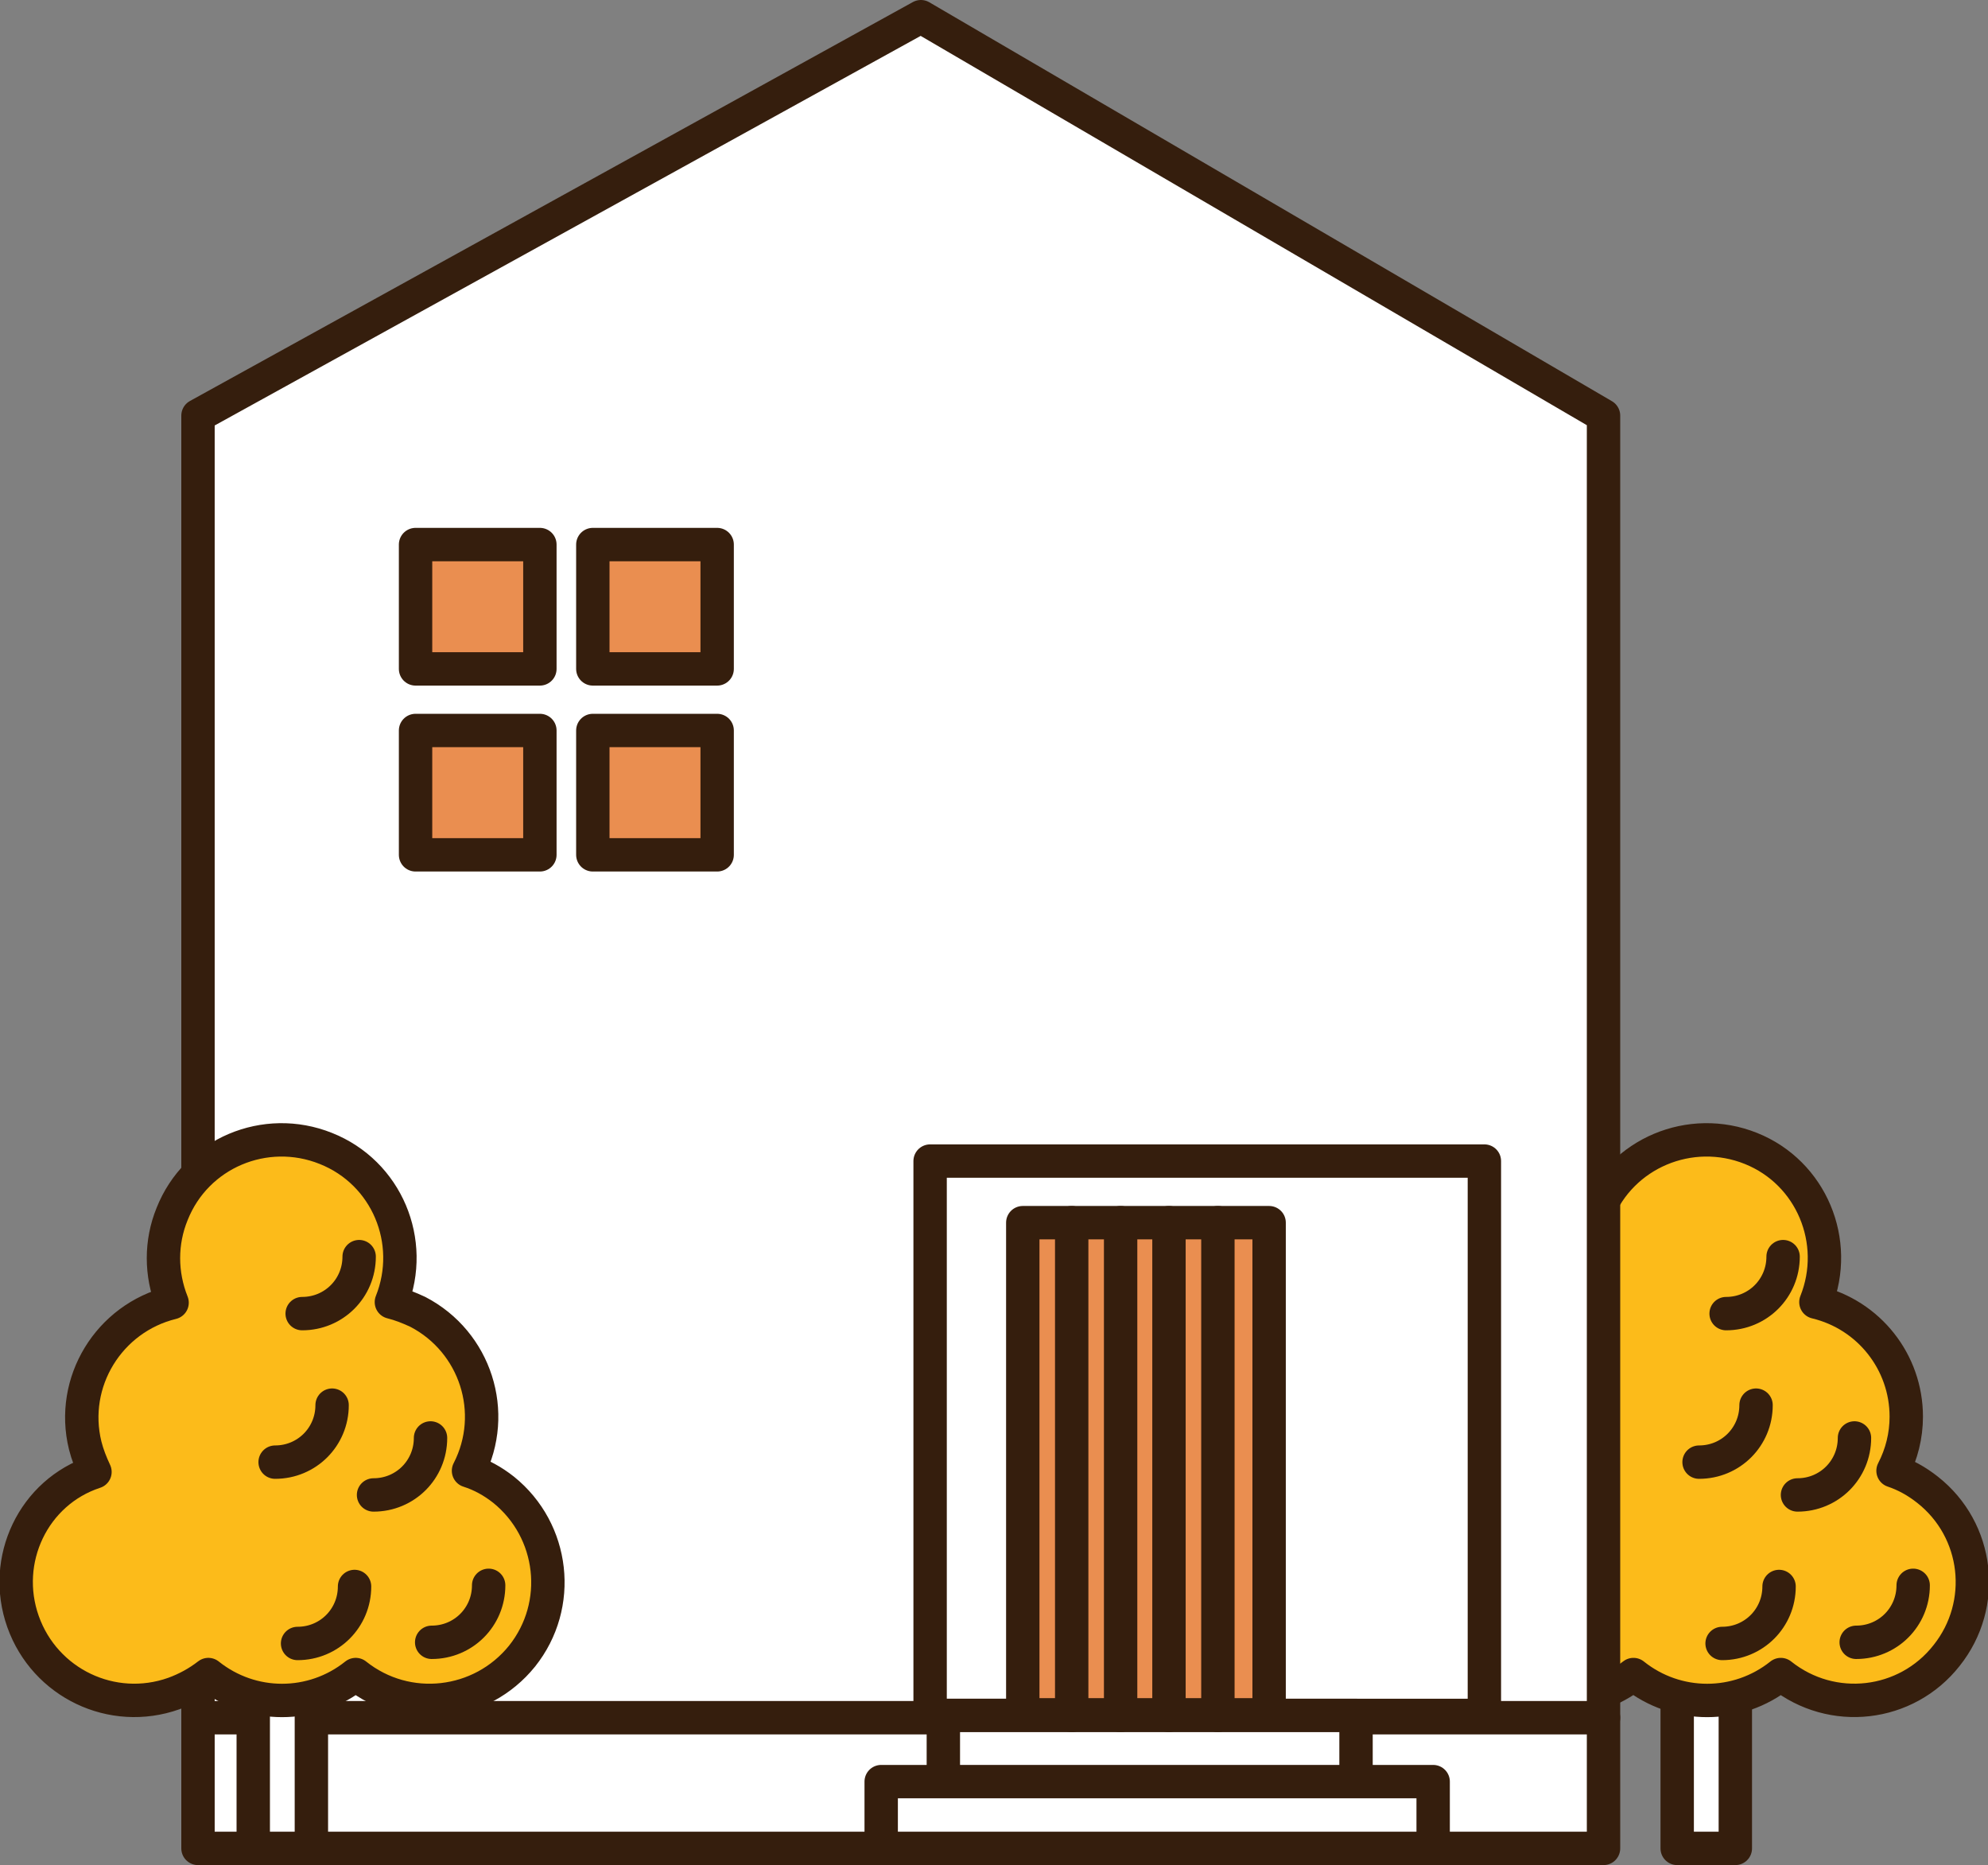<?xml version="1.0" encoding="utf-8"?>
<!-- Generator: Adobe Illustrator 28.0.0, SVG Export Plug-In . SVG Version: 6.00 Build 0)  -->
<svg version="1.1" id="レイヤー_1" xmlns="http://www.w3.org/2000/svg" xmlns:xlink="http://www.w3.org/1999/xlink" x="0px"
	 y="0px" viewBox="0 0 345.4 324" style="enable-background:new 0 0 345.4 324;" xml:space="preserve">
<rect x="0" y="0" width="345.4" height="324" fill="#808080" stroke="none"/>
<style type="text/css">
	.st0{fill:#FFFFFF;stroke:#351E0D;stroke-width:5.8;stroke-linecap:round;stroke-linejoin:round;}
	.st1{fill:#FCBB1A;stroke:#351E0D;stroke-width:5.8;stroke-linecap:round;stroke-linejoin:round;}
	.st2{fill:none;stroke:#351E0D;stroke-width:5.8;stroke-linecap:round;stroke-linejoin:round;}
	.st3{fill:#EA8E50;stroke:#351E0D;stroke-width:5.8;stroke-linecap:round;stroke-linejoin:round;}
</style>
<g id="レイヤー_2_00000072241554607548298940000003572152442923704731_">
	<g id="レイヤー_1-2">
		<rect x="291.4" y="272.2" class="st0" width="10.1" height="48.9"/>
		<path class="st1" d="M328.9,255.5c1.5-2.9,2.3-6.1,2.3-9.4c0-9.5-6.5-17.7-15.7-19.9c4.2-10.5-0.8-22.5-11.3-26.7
			s-22.5,0.8-26.7,11.3c-2,4.9-2,10.4,0,15.4c-11,2.7-17.8,13.8-15.1,24.8c0.4,1.6,0.9,3.1,1.7,4.5c-10.7,3.8-16.3,15.5-12.5,26.2
			s15.5,16.3,26.2,12.5c2.2-0.8,4.2-1.9,6-3.3c7.5,6,18.1,6,25.6,0c8.9,7.1,21.8,5.6,28.8-3.3c7.1-8.9,5.6-21.8-3.3-28.8
			C333,257.3,331,256.2,328.9,255.5L328.9,255.5z"/>
		<path class="st2" d="M332.4,275.4c0,5.5-4.4,9.9-9.9,9.9l0,0"/>
		<path class="st2" d="M322.2,249.8c0,5.5-4.4,9.9-9.9,9.9l0,0"/>
		<path class="st2" d="M309.1,275.6c0,5.5-4.4,9.9-9.9,9.9l0,0"/>
		<path class="st2" d="M305.1,244.1c0,5.5-4.4,9.9-9.9,9.9l0,0"/>
		<path class="st2" d="M309.8,218.3c0,5.5-4.4,9.9-9.9,9.9"/>
		<polygon class="st0" points="34.4,72.2 160,2.9 278.6,72.2 278.6,321.1 34.4,321.1 		"/>
		<rect x="72.2" y="94.6" class="st3" width="21.6" height="21.6"/>
		<rect x="103" y="94.6" class="st3" width="21.6" height="21.6"/>
		<rect x="72.2" y="126.9" class="st3" width="21.6" height="21.6"/>
		<rect x="103" y="126.9" class="st3" width="21.6" height="21.6"/>
		<rect x="161.6" y="201.7" class="st0" width="96.3" height="96.3"/>
		<rect x="177.7" y="212.4" class="st3" width="42.8" height="85.5"/>
		<line class="st2" x1="278.6" y1="298.4" x2="34.4" y2="298.4"/>
		<rect x="163.9" y="298" class="st0" width="71.7" height="11.6"/>
		<rect x="153.1" y="309.5" class="st0" width="95.9" height="11.6"/>
		<line class="st2" x1="186.2" y1="298" x2="186.2" y2="212.4"/>
		<line class="st2" x1="194.7" y1="298" x2="194.7" y2="212.4"/>
		<line class="st2" x1="203.1" y1="298" x2="203.1" y2="212.4"/>
		<line class="st2" x1="211.6" y1="298" x2="211.6" y2="212.4"/>
		<rect x="44" y="272.2" class="st0" width="10.1" height="48.9"/>
		<path class="st1" d="M81.4,255.5c5.2-10.1,1.2-22.4-8.8-27.6c-1.5-0.7-3-1.3-4.6-1.7c4.2-10.5-0.8-22.5-11.4-26.7
			c-10.5-4.2-22.5,0.8-26.7,11.4c-2,4.9-2,10.4,0,15.4c-11,2.7-17.8,13.8-15.1,24.8c0.4,1.6,1,3.1,1.7,4.6
			C5.8,259.2,0.2,271,4,281.7s15.5,16.3,26.2,12.5c2.2-0.8,4.2-1.9,6-3.3c7.5,6,18.1,6,25.6,0c8.9,7.1,21.8,5.6,28.9-3.2
			c7.1-8.9,5.6-21.8-3.2-28.9C85.6,257.3,83.6,256.2,81.4,255.5L81.4,255.5z"/>
		<path class="st2" d="M84.9,275.4c0,5.5-4.4,9.9-9.9,9.9l0,0"/>
		<path class="st2" d="M74.8,249.8c0,5.5-4.4,9.9-9.9,9.9"/>
		<path class="st2" d="M61.6,275.6c0,5.5-4.4,9.9-9.9,9.9l0,0"/>
		<path class="st2" d="M57.7,244.1c0,5.5-4.4,9.9-9.9,9.9"/>
		<path class="st2" d="M62.4,218.3c0,5.5-4.4,9.9-9.9,9.9"/>
	</g>
</g>
</svg>
